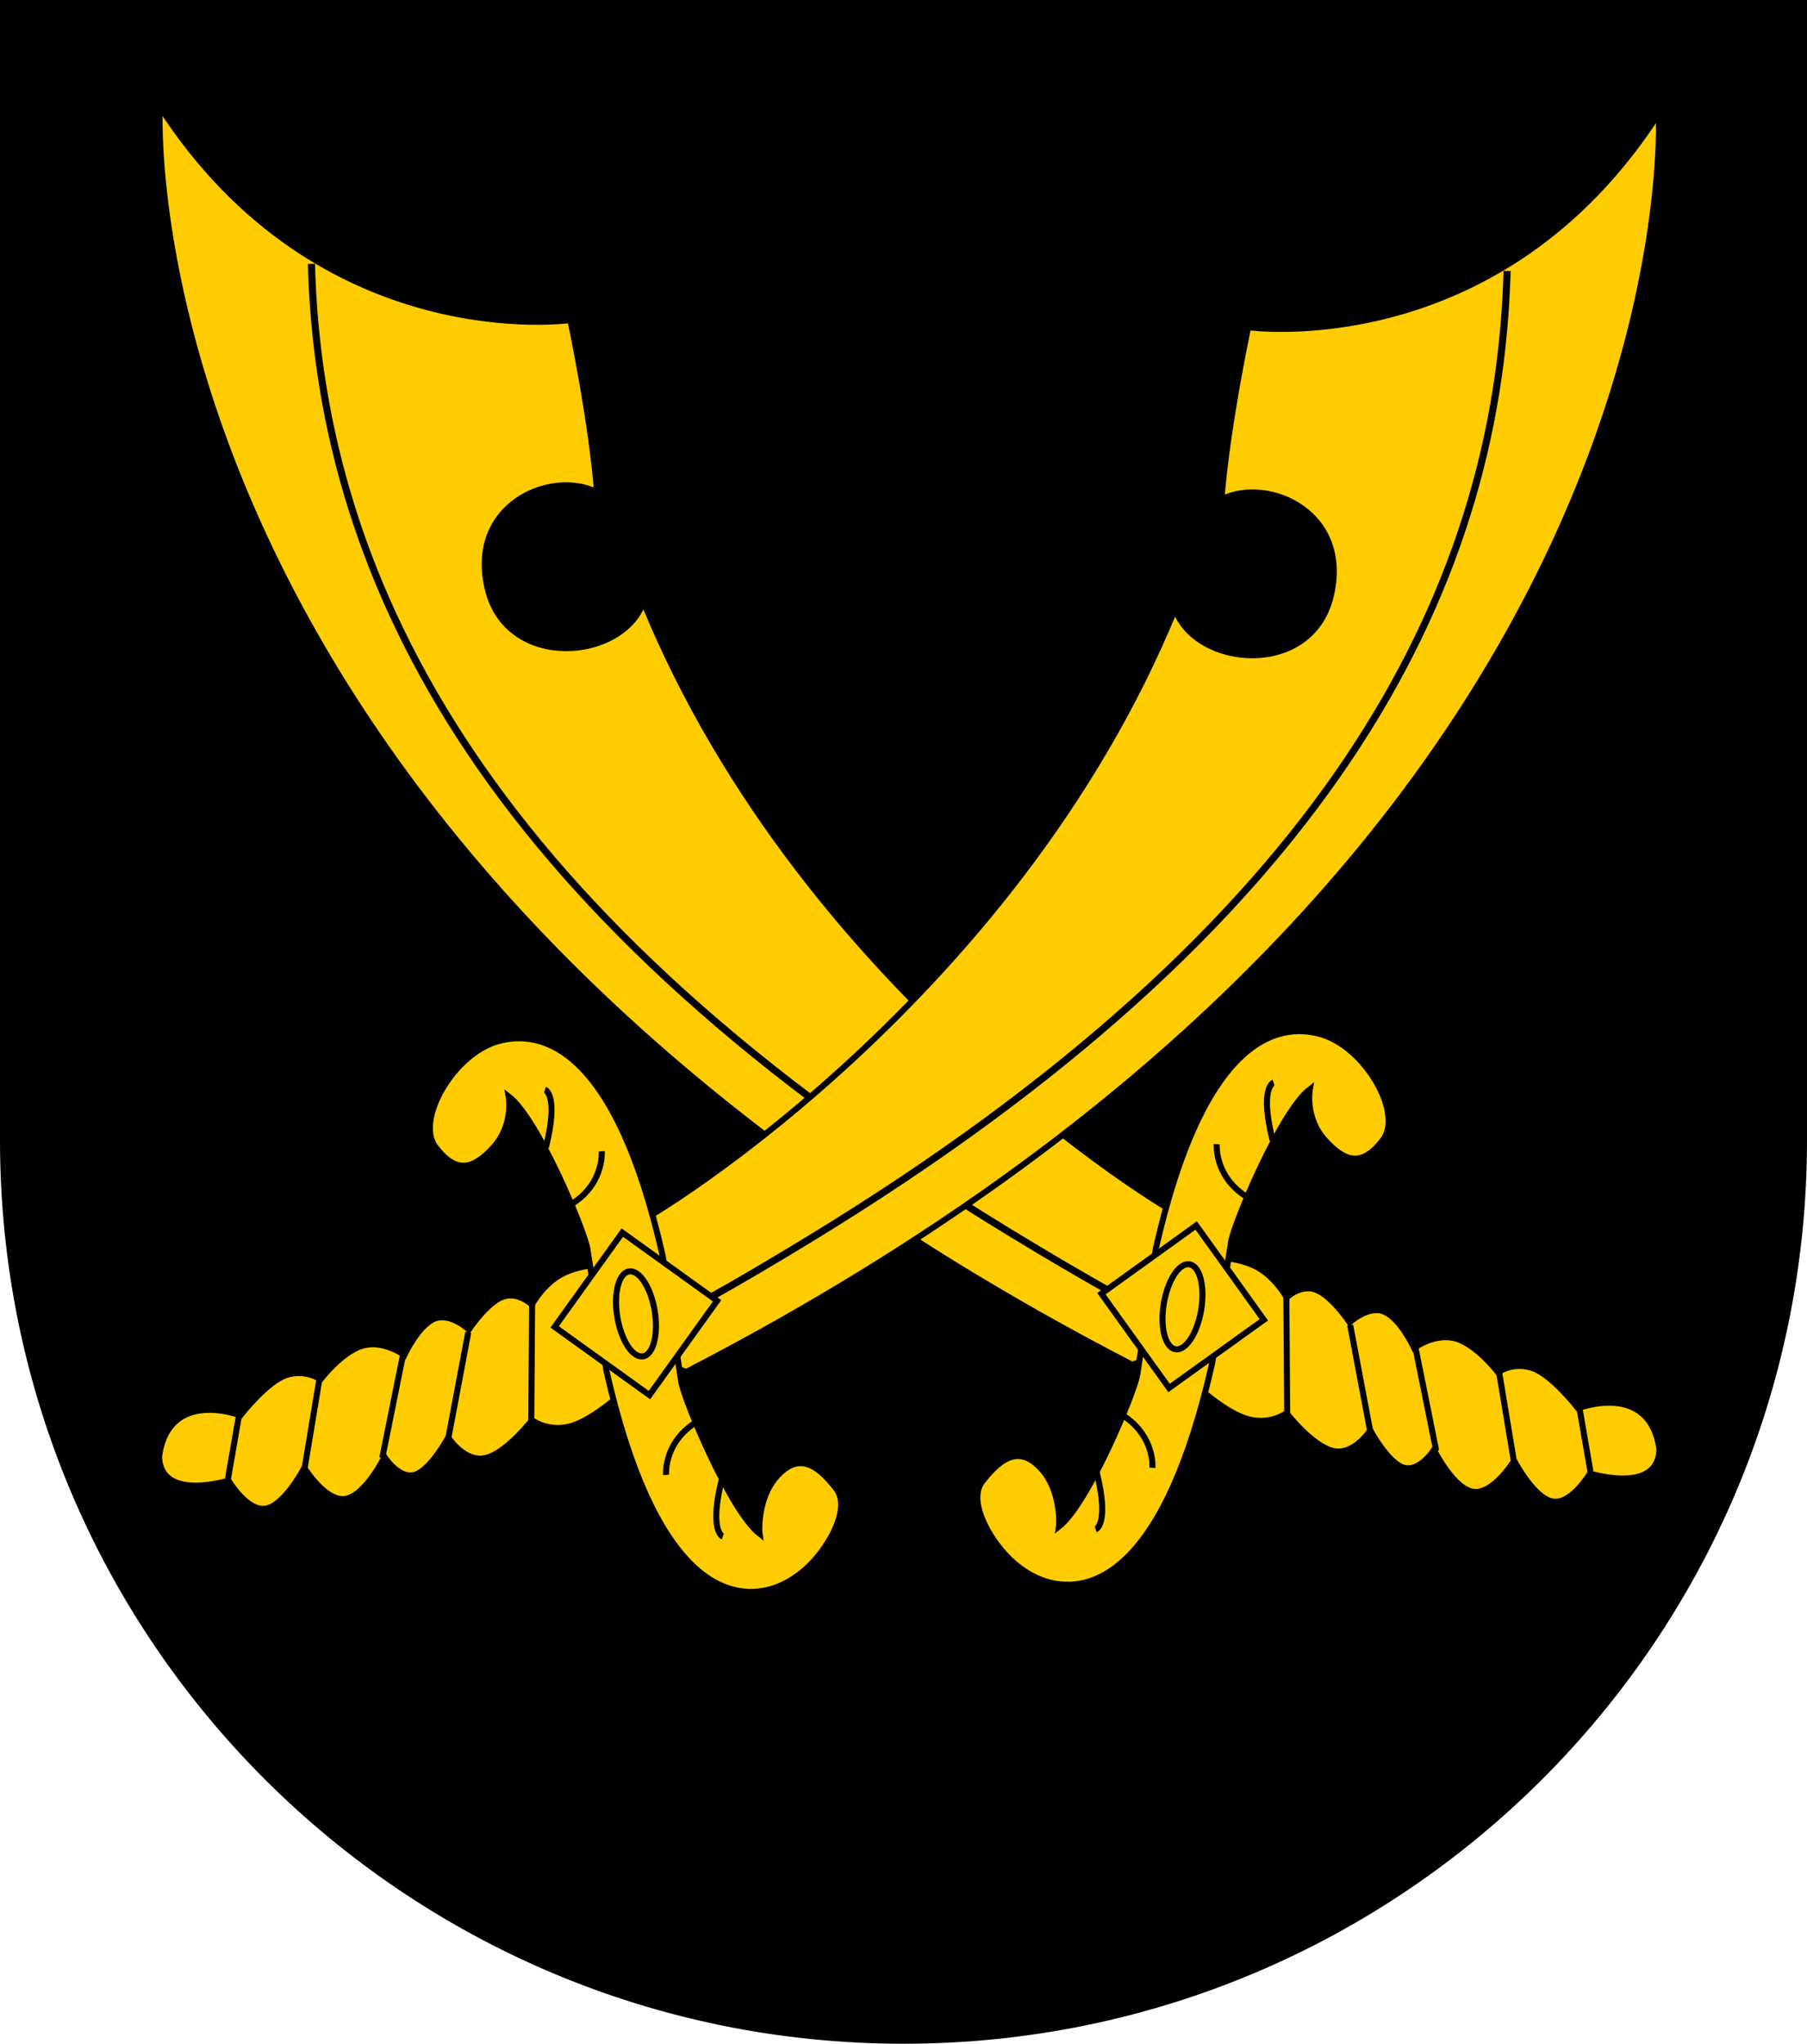<?xml version="1.0" encoding="UTF-8" standalone="no"?>
<!-- Created with Inkscape (http://www.inkscape.org/) -->

<svg
   xmlns:dc="http://purl.org/dc/elements/1.1/"
   xmlns:cc="http://creativecommons.org/ns#"
   xmlns:rdf="http://www.w3.org/1999/02/22-rdf-syntax-ns#"
   xmlns:svg="http://www.w3.org/2000/svg"
   xmlns="http://www.w3.org/2000/svg"
   xmlns:xlink="http://www.w3.org/1999/xlink"
   xmlns:sodipodi="http://sodipodi.sourceforge.net/DTD/sodipodi-0.dtd"
   xmlns:inkscape="http://www.inkscape.org/namespaces/inkscape"
   width="763"
   height="863"
   id="svg2"
   version="1.1"
   inkscape:version="0.47 r22583"
   sodipodi:docname="Wappen_Baronie_Haselhain.svg">
  <defs
     id="defs4">
    <inkscape:perspective
       sodipodi:type="inkscape:persp3d"
       inkscape:vp_x="0 : 526.18109 : 1"
       inkscape:vp_y="0 : 1000 : 0"
       inkscape:vp_z="744.09448 : 526.18109 : 1"
       inkscape:persp3d-origin="372.04724 : 350.78739 : 1"
       id="perspective10" />
    <inkscape:perspective
       id="perspective2828"
       inkscape:persp3d-origin="0.5 : 0.33333333 : 1"
       inkscape:vp_z="1 : 0.5 : 1"
       inkscape:vp_y="0 : 1000 : 0"
       inkscape:vp_x="0 : 0.5 : 1"
       sodipodi:type="inkscape:persp3d" />
    <inkscape:perspective
       id="perspective2828-7"
       inkscape:persp3d-origin="0.5 : 0.33333333 : 1"
       inkscape:vp_z="1 : 0.5 : 1"
       inkscape:vp_y="0 : 1000 : 0"
       inkscape:vp_x="0 : 0.5 : 1"
       sodipodi:type="inkscape:persp3d" />
    <inkscape:perspective
       id="perspective3640"
       inkscape:persp3d-origin="0.5 : 0.33333333 : 1"
       inkscape:vp_z="1 : 0.5 : 1"
       inkscape:vp_y="0 : 1000 : 0"
       inkscape:vp_x="0 : 0.5 : 1"
       sodipodi:type="inkscape:persp3d" />
    <inkscape:perspective
       id="perspective3670"
       inkscape:persp3d-origin="0.5 : 0.33333333 : 1"
       inkscape:vp_z="1 : 0.5 : 1"
       inkscape:vp_y="0 : 1000 : 0"
       inkscape:vp_x="0 : 0.5 : 1"
       sodipodi:type="inkscape:persp3d" />
    <inkscape:perspective
       id="perspective3693"
       inkscape:persp3d-origin="0.5 : 0.33333333 : 1"
       inkscape:vp_z="1 : 0.5 : 1"
       inkscape:vp_y="0 : 1000 : 0"
       inkscape:vp_x="0 : 0.5 : 1"
       sodipodi:type="inkscape:persp3d" />
    <inkscape:perspective
       id="perspective3720"
       inkscape:persp3d-origin="0.5 : 0.33333333 : 1"
       inkscape:vp_z="1 : 0.5 : 1"
       inkscape:vp_y="0 : 1000 : 0"
       inkscape:vp_x="0 : 0.5 : 1"
       sodipodi:type="inkscape:persp3d" />
    <inkscape:perspective
       id="perspective3747"
       inkscape:persp3d-origin="0.5 : 0.33333333 : 1"
       inkscape:vp_z="1 : 0.5 : 1"
       inkscape:vp_y="0 : 1000 : 0"
       inkscape:vp_x="0 : 0.5 : 1"
       sodipodi:type="inkscape:persp3d" />
    <inkscape:perspective
       id="perspective3763"
       inkscape:persp3d-origin="0.5 : 0.33333333 : 1"
       inkscape:vp_z="1 : 0.5 : 1"
       inkscape:vp_y="0 : 1000 : 0"
       inkscape:vp_x="0 : 0.5 : 1"
       sodipodi:type="inkscape:persp3d" />
    <inkscape:perspective
       id="perspective3792"
       inkscape:persp3d-origin="0.5 : 0.33333333 : 1"
       inkscape:vp_z="1 : 0.5 : 1"
       inkscape:vp_y="0 : 1000 : 0"
       inkscape:vp_x="0 : 0.5 : 1"
       sodipodi:type="inkscape:persp3d" />
    <inkscape:perspective
       id="perspective3814"
       inkscape:persp3d-origin="0.5 : 0.33333333 : 1"
       inkscape:vp_z="1 : 0.5 : 1"
       inkscape:vp_y="0 : 1000 : 0"
       inkscape:vp_x="0 : 0.5 : 1"
       sodipodi:type="inkscape:persp3d" />
    <inkscape:perspective
       id="perspective3841"
       inkscape:persp3d-origin="0.5 : 0.33333333 : 1"
       inkscape:vp_z="1 : 0.5 : 1"
       inkscape:vp_y="0 : 1000 : 0"
       inkscape:vp_x="0 : 0.5 : 1"
       sodipodi:type="inkscape:persp3d" />
    <inkscape:perspective
       id="perspective3841-5"
       inkscape:persp3d-origin="0.5 : 0.33333333 : 1"
       inkscape:vp_z="1 : 0.5 : 1"
       inkscape:vp_y="0 : 1000 : 0"
       inkscape:vp_x="0 : 0.5 : 1"
       sodipodi:type="inkscape:persp3d" />
    <inkscape:perspective
       id="perspective3872"
       inkscape:persp3d-origin="0.5 : 0.33333333 : 1"
       inkscape:vp_z="1 : 0.5 : 1"
       inkscape:vp_y="0 : 1000 : 0"
       inkscape:vp_x="0 : 0.5 : 1"
       sodipodi:type="inkscape:persp3d" />
    <inkscape:perspective
       id="perspective3898"
       inkscape:persp3d-origin="0.5 : 0.33333333 : 1"
       inkscape:vp_z="1 : 0.5 : 1"
       inkscape:vp_y="0 : 1000 : 0"
       inkscape:vp_x="0 : 0.5 : 1"
       sodipodi:type="inkscape:persp3d" />
    <inkscape:perspective
       id="perspective3920"
       inkscape:persp3d-origin="0.5 : 0.33333333 : 1"
       inkscape:vp_z="1 : 0.5 : 1"
       inkscape:vp_y="0 : 1000 : 0"
       inkscape:vp_x="0 : 0.5 : 1"
       sodipodi:type="inkscape:persp3d" />
    <inkscape:perspective
       id="perspective2860"
       inkscape:persp3d-origin="0.5 : 0.33333333 : 1"
       inkscape:vp_z="1 : 0.5 : 1"
       inkscape:vp_y="0 : 1000 : 0"
       inkscape:vp_x="0 : 0.5 : 1"
       sodipodi:type="inkscape:persp3d" />
    <inkscape:perspective
       id="perspective3672"
       inkscape:persp3d-origin="0.5 : 0.33333333 : 1"
       inkscape:vp_z="1 : 0.5 : 1"
       inkscape:vp_y="0 : 1000 : 0"
       inkscape:vp_x="0 : 0.5 : 1"
       sodipodi:type="inkscape:persp3d" />
    <inkscape:perspective
       id="perspective3695"
       inkscape:persp3d-origin="0.5 : 0.33333333 : 1"
       inkscape:vp_z="1 : 0.5 : 1"
       inkscape:vp_y="0 : 1000 : 0"
       inkscape:vp_x="0 : 0.5 : 1"
       sodipodi:type="inkscape:persp3d" />
    <inkscape:perspective
       id="perspective3261"
       inkscape:persp3d-origin="0.5 : 0.33333333 : 1"
       inkscape:vp_z="1 : 0.5 : 1"
       inkscape:vp_y="0 : 1000 : 0"
       inkscape:vp_x="0 : 0.5 : 1"
       sodipodi:type="inkscape:persp3d" />
    <inkscape:perspective
       id="perspective2828-1"
       inkscape:persp3d-origin="0.5 : 0.33333333 : 1"
       inkscape:vp_z="1 : 0.5 : 1"
       inkscape:vp_y="0 : 1000 : 0"
       inkscape:vp_x="0 : 0.5 : 1"
       sodipodi:type="inkscape:persp3d" />
    <inkscape:perspective
       id="perspective3652"
       inkscape:persp3d-origin="0.5 : 0.33333333 : 1"
       inkscape:vp_z="1 : 0.5 : 1"
       inkscape:vp_y="0 : 1000 : 0"
       inkscape:vp_x="0 : 0.5 : 1"
       sodipodi:type="inkscape:persp3d" />
    <inkscape:perspective
       id="perspective3652-2"
       inkscape:persp3d-origin="0.5 : 0.33333333 : 1"
       inkscape:vp_z="1 : 0.5 : 1"
       inkscape:vp_y="0 : 1000 : 0"
       inkscape:vp_x="0 : 0.5 : 1"
       sodipodi:type="inkscape:persp3d" />
    <inkscape:perspective
       id="perspective3652-5"
       inkscape:persp3d-origin="0.5 : 0.33333333 : 1"
       inkscape:vp_z="1 : 0.5 : 1"
       inkscape:vp_y="0 : 1000 : 0"
       inkscape:vp_x="0 : 0.5 : 1"
       sodipodi:type="inkscape:persp3d" />
    <inkscape:perspective
       id="perspective3727"
       inkscape:persp3d-origin="0.5 : 0.33333333 : 1"
       inkscape:vp_z="1 : 0.5 : 1"
       inkscape:vp_y="0 : 1000 : 0"
       inkscape:vp_x="0 : 0.5 : 1"
       sodipodi:type="inkscape:persp3d" />
    <inkscape:perspective
       id="perspective3843"
       inkscape:persp3d-origin="0.5 : 0.33333333 : 1"
       inkscape:vp_z="1 : 0.5 : 1"
       inkscape:vp_y="0 : 1000 : 0"
       inkscape:vp_x="0 : 0.5 : 1"
       sodipodi:type="inkscape:persp3d" />
    <inkscape:perspective
       id="perspective3970"
       inkscape:persp3d-origin="0.5 : 0.33333333 : 1"
       inkscape:vp_z="1 : 0.5 : 1"
       inkscape:vp_y="0 : 1000 : 0"
       inkscape:vp_x="0 : 0.5 : 1"
       sodipodi:type="inkscape:persp3d" />
    <inkscape:perspective
       id="perspective4007"
       inkscape:persp3d-origin="0.5 : 0.33333333 : 1"
       inkscape:vp_z="1 : 0.5 : 1"
       inkscape:vp_y="0 : 1000 : 0"
       inkscape:vp_x="0 : 0.5 : 1"
       sodipodi:type="inkscape:persp3d" />
    <inkscape:perspective
       id="perspective4062"
       inkscape:persp3d-origin="0.5 : 0.33333333 : 1"
       inkscape:vp_z="1 : 0.5 : 1"
       inkscape:vp_y="0 : 1000 : 0"
       inkscape:vp_x="0 : 0.5 : 1"
       sodipodi:type="inkscape:persp3d" />
    <inkscape:perspective
       id="perspective4153"
       inkscape:persp3d-origin="0.5 : 0.33333333 : 1"
       inkscape:vp_z="1 : 0.5 : 1"
       inkscape:vp_y="0 : 1000 : 0"
       inkscape:vp_x="0 : 0.5 : 1"
       sodipodi:type="inkscape:persp3d" />
    <inkscape:perspective
       id="perspective4316"
       inkscape:persp3d-origin="0.5 : 0.33333333 : 1"
       inkscape:vp_z="1 : 0.5 : 1"
       inkscape:vp_y="0 : 1000 : 0"
       inkscape:vp_x="0 : 0.5 : 1"
       sodipodi:type="inkscape:persp3d" />
    <inkscape:perspective
       id="perspective4316-9"
       inkscape:persp3d-origin="0.5 : 0.33333333 : 1"
       inkscape:vp_z="1 : 0.5 : 1"
       inkscape:vp_y="0 : 1000 : 0"
       inkscape:vp_x="0 : 0.5 : 1"
       sodipodi:type="inkscape:persp3d" />
    <inkscape:perspective
       id="perspective2898"
       inkscape:persp3d-origin="0.5 : 0.33333333 : 1"
       inkscape:vp_z="1 : 0.5 : 1"
       inkscape:vp_y="0 : 1000 : 0"
       inkscape:vp_x="0 : 0.5 : 1"
       sodipodi:type="inkscape:persp3d" />
    <inkscape:perspective
       id="perspective3337"
       inkscape:persp3d-origin="0.5 : 0.33333333 : 1"
       inkscape:vp_z="1 : 0.5 : 1"
       inkscape:vp_y="0 : 1000 : 0"
       inkscape:vp_x="0 : 0.5 : 1"
       sodipodi:type="inkscape:persp3d" />
    <inkscape:perspective
       id="perspective3373"
       inkscape:persp3d-origin="0.5 : 0.33333333 : 1"
       inkscape:vp_z="1 : 0.5 : 1"
       inkscape:vp_y="0 : 1000 : 0"
       inkscape:vp_x="0 : 0.5 : 1"
       sodipodi:type="inkscape:persp3d" />
    <inkscape:perspective
       id="perspective2996"
       inkscape:persp3d-origin="0.5 : 0.33333333 : 1"
       inkscape:vp_z="1 : 0.5 : 1"
       inkscape:vp_y="0 : 1000 : 0"
       inkscape:vp_x="0 : 0.5 : 1"
       sodipodi:type="inkscape:persp3d" />
    <inkscape:perspective
       id="perspective3149"
       inkscape:persp3d-origin="0.5 : 0.33333333 : 1"
       inkscape:vp_z="1 : 0.5 : 1"
       inkscape:vp_y="0 : 1000 : 0"
       inkscape:vp_x="0 : 0.5 : 1"
       sodipodi:type="inkscape:persp3d" />
    <inkscape:perspective
       id="perspective3758"
       inkscape:persp3d-origin="0.5 : 0.33333333 : 1"
       inkscape:vp_z="1 : 0.5 : 1"
       inkscape:vp_y="0 : 1000 : 0"
       inkscape:vp_x="0 : 0.5 : 1"
       sodipodi:type="inkscape:persp3d" />
    <inkscape:perspective
       id="perspective3742"
       inkscape:persp3d-origin="0.5 : 0.33333333 : 1"
       inkscape:vp_z="1 : 0.5 : 1"
       inkscape:vp_y="0 : 1000 : 0"
       inkscape:vp_x="0 : 0.5 : 1"
       sodipodi:type="inkscape:persp3d" />
    <inkscape:perspective
       id="perspective3773"
       inkscape:persp3d-origin="0.5 : 0.33333333 : 1"
       inkscape:vp_z="1 : 0.5 : 1"
       inkscape:vp_y="0 : 1000 : 0"
       inkscape:vp_x="0 : 0.5 : 1"
       sodipodi:type="inkscape:persp3d" />
    <inkscape:perspective
       id="perspective3884"
       inkscape:persp3d-origin="0.5 : 0.33333333 : 1"
       inkscape:vp_z="1 : 0.5 : 1"
       inkscape:vp_y="0 : 1000 : 0"
       inkscape:vp_x="0 : 0.5 : 1"
       sodipodi:type="inkscape:persp3d" />
    <inkscape:perspective
       id="perspective3020"
       inkscape:persp3d-origin="0.5 : 0.33333333 : 1"
       inkscape:vp_z="1 : 0.5 : 1"
       inkscape:vp_y="0 : 1000 : 0"
       inkscape:vp_x="0 : 0.5 : 1"
       sodipodi:type="inkscape:persp3d" />
    <inkscape:perspective
       id="perspective3344"
       inkscape:persp3d-origin="250 : 222.33333 : 1"
       inkscape:vp_z="500 : 333.5 : 1"
       inkscape:vp_y="0 : 1000 : 0"
       inkscape:vp_x="0 : 333.5 : 1"
       sodipodi:type="inkscape:persp3d" />
    <inkscape:perspective
       sodipodi:type="inkscape:persp3d"
       inkscape:vp_x="0 : 0.5 : 1"
       inkscape:vp_y="0 : 1000 : 0"
       inkscape:vp_z="1 : 0.5 : 1"
       inkscape:persp3d-origin="0.5 : 0.33333333 : 1"
       id="perspective3006" />
    <inkscape:perspective
       sodipodi:type="inkscape:persp3d"
       inkscape:vp_x="0 : 0.5 : 1"
       inkscape:vp_y="0 : 1000 : 0"
       inkscape:vp_z="1 : 0.5 : 1"
       inkscape:persp3d-origin="0.5 : 0.33333333 : 1"
       id="perspective2842" />
    <radialGradient
       gradientTransform="matrix(1.353,0,0,1.349,-77.629,-85.747)"
       gradientUnits="userSpaceOnUse"
       xlink:href="#linearGradient2893"
       id="radialGradient3163"
       fy="226.331"
       fx="221.445"
       r="300"
       cy="226.331"
       cx="221.445" />
    <radialGradient
       gradientTransform="matrix(0,1.386,-1.323,-5.741131e-8,-158.082,-109.541)"
       gradientUnits="userSpaceOnUse"
       xlink:href="#linearGradient2955"
       id="radialGradient2871"
       fy="218.901"
       fx="225.524"
       r="300"
       cy="218.901"
       cx="225.524" />
    <radialGradient
       gradientTransform="matrix(0,1.749,-1.593,-1.049767e-7,551.788,-191.29)"
       gradientUnits="userSpaceOnUse"
       xlink:href="#linearGradient2955"
       id="radialGradient2865"
       fy="218.901"
       fx="225.524"
       r="300"
       cy="218.901"
       cx="225.524" />
    <radialGradient
       gradientTransform="matrix(-4.167939e-4,2.183,-1.884,-3.599562e-4,615.597,-289.121)"
       gradientUnits="userSpaceOnUse"
       xlink:href="#linearGradient2955"
       id="radialGradient1911"
       fy="218.901"
       fx="225.524"
       r="300"
       cy="218.901"
       cx="225.524" />
    <clipPath
       id="clip">
      <path
         id="path10"
         d="m 0,-200 0,800 300,0 0,-800 -300,0 z" />
    </clipPath>
    <polygon
       id="star"
       transform="scale(53,53)"
       points="-0.951,-0.309 0.951,-0.309 -0.588,0.809 0,-1 0,-1 0.588,0.809 " />
    <radialGradient
       gradientTransform="matrix(-4.167939e-4,2.183,-1.884,-3.599562e-4,615.597,-289.121)"
       gradientUnits="userSpaceOnUse"
       xlink:href="#linearGradient2955"
       id="radialGradient2961"
       fy="218.901"
       fx="225.524"
       r="300"
       cy="218.901"
       cx="225.524" />
    <linearGradient
       id="linearGradient2955">
      <stop
         offset="0"
         style="stop-color:#fd0000;stop-opacity:1"
         id="stop2867" />
      <stop
         offset="0.5"
         style="stop-color:#e77275;stop-opacity:0.659"
         id="stop2873" />
      <stop
         offset="1"
         style="stop-color:#000000;stop-opacity:0.323"
         id="stop2959" />
    </linearGradient>
    <linearGradient
       id="linearGradient2885">
      <stop
         offset="0"
         style="stop-color:#ffffff;stop-opacity:1"
         id="stop2887" />
      <stop
         offset="0.229"
         style="stop-color:#ffffff;stop-opacity:1"
         id="stop2891" />
      <stop
         offset="1"
         style="stop-color:#000000;stop-opacity:1"
         id="stop2889" />
    </linearGradient>
    <linearGradient
       id="linearGradient2893">
      <stop
         offset="0"
         style="stop-color:#ffffff;stop-opacity:0.314"
         id="stop2895" />
      <stop
         offset="0.19"
         style="stop-color:#ffffff;stop-opacity:0.251"
         id="stop2897" />
      <stop
         offset="0.6"
         style="stop-color:#6b6b6b;stop-opacity:0.125"
         id="stop2901" />
      <stop
         offset="1"
         style="stop-color:#000000;stop-opacity:0.125"
         id="stop2899" />
    </linearGradient>
    <inkscape:perspective
       id="perspective40"
       inkscape:persp3d-origin="300 : 220 : 1"
       inkscape:vp_z="600 : 330 : 1"
       inkscape:vp_y="0 : 1000 : 0"
       inkscape:vp_x="0 : 330 : 1"
       sodipodi:type="inkscape:persp3d" />
  </defs>
  <sodipodi:namedview
     id="base"
     pagecolor="#ffffff"
     bordercolor="#666666"
     borderopacity="1.0"
     inkscape:pageopacity="0.0"
     inkscape:pageshadow="2"
     inkscape:zoom="0.98994949"
     inkscape:cx="286.32739"
     inkscape:cy="443.41623"
     inkscape:document-units="px"
     inkscape:current-layer="layer1"
     showgrid="false"
     inkscape:window-width="1920"
     inkscape:window-height="1178"
     inkscape:window-x="-8"
     inkscape:window-y="-8"
     inkscape:window-maximized="1"
     inkscape:snap-grids="true">
    <inkscape:grid
       type="xygrid"
       id="grid2816"
       empspacing="5"
       visible="true"
       enabled="true"
       snapvisiblegridlinesonly="true" />
  </sodipodi:namedview>
  <g
     inkscape:label="Ebene 1"
     inkscape:groupmode="layer"
     id="layer1"
     transform="translate(-1.644,-192.036)">
    <path
       style="fill:#000000;fill-opacity:1;stroke:#000000;stroke-width:3;stroke-miterlimit:4;stroke-opacity:1;stroke-dasharray:none"
       d="m 3.144,193.536 0,480 c 0,209.868 170.132,380 380,380 209.868,0 380,-170.132 380,-380 l 0,-480 -760,0 z"
       id="path2850" />
    <g
       id="layer4"
       transform="translate(-1924.071,-541.874)" />
    <g
       id="g3629"
       transform="matrix(1.29,0,0,1.29,2489.966,1011.893)"
       style="fill:#ffcc00">
      <g
         transform="matrix(-0.8,-0.883,0.883,-0.8,-2309.256,-235.822)"
         id="g2979"
         style="fill:#ffcc00">
        <path
           id="path1351"
           style="fill:#ffcc00;fill-opacity:1;fill-rule:evenodd;stroke:#000000;stroke-width:1.653;stroke-linecap:butt;stroke-linejoin:miter;stroke-miterlimit:4;stroke-opacity:1;stroke-dasharray:none"
           d="m -452.421,440.555 c 293.997,-109.989 435.613,34.163 435.613,34.163 -80.332,-13.332 -119.255,44.162 -119.255,44.162 -28.157,-16.665 -39.944,-26.343 -39.944,-26.343 13.305,-5.172 21.178,-28.787 0.351,-40.125 -20.189,-10.991 -39.487,14.326 -31.215,29.389 -111.846,-40.654 -227.638,-3.754 -226.502,-2.916 l -29.814,-9.999 10.766,-28.331 z" />
        <path
           id="path1355"
           style="fill:none;fill-opacity:1;fill-rule:evenodd;stroke:#000000;stroke-opacity:1;stroke-width:1.952;stroke-miterlimit:4;stroke-dasharray:none"
           d="m -76.85,476.533 c -67.909,-58.328 -167.288,-83.325 -325.467,-36.663 -51.016,15.05 -58.799,20.831 -58.799,20.831"
           sodipodi:nodetypes="csc" />
        <g
           style="fill:#ffcc00;stroke:#000000;stroke-width:0.7;stroke-miterlimit:4;stroke-opacity:1;stroke-dasharray:none"
           id="g4609"
           transform="matrix(2.355,0,0,2.369,-589.329,335.677)">
          <path
             d="m 51.696,48.082 c 0,0 -4.668,0.367 -7.122,1.788 -2.454,1.42 -2.695,3.893 -2.695,3.893 0,0 -4.933,-0.378 -6.945,1.086 -2.012,1.464 -1.101,4.77 -1.101,4.77 0,0 -4.15,-1.031 -5.822,-0.044 -1.671,0.987 -0.863,3.992 -0.863,3.992 0,0 -4.903,-1.382 -6.707,0.132 -1.804,1.513 -0.509,5.922 -0.509,5.922 0,0 -4.77,-1.25 -6.53,0.132 -1.76,1.382 -0.509,5.395 -0.509,5.395 0,0 -7.204,4.201 -3.342,7.852 6.695,4.528 9.917,-3.794 9.917,-3.794 0,0 5.003,0.384 7.083,-0.812 2.081,-1.195 2.302,-3.268 2.302,-3.268 0,0 4.029,0.34 6.198,-0.987 2.169,-1.327 2.479,-4.321 2.479,-4.321 0,0 3.674,1.13 5.49,0.241 1.815,-0.888 1.771,-3.794 1.771,-3.794 0,0 3.63,0.535 5.401,-0.334 1.771,-0.869 1.682,-3.142 1.682,-3.142 0,0 2.568,0.622 4.87,-0.159 2.302,-0.781 4.338,-2.966 4.338,-2.966 l -9.385,-11.58 z"
             style="fill:#ffcc00;fill-opacity:1;fill-rule:evenodd;stroke:#000000;stroke-width:0.7;stroke-linecap:butt;stroke-linejoin:miter;stroke-miterlimit:4;stroke-opacity:1;stroke-dasharray:none"
             id="path4582" />
          <g
             transform="translate(-0.867,-4.263)"
             style="fill:#ffcc00;stroke:#000000;stroke-width:0.7;stroke-miterlimit:4;stroke-opacity:1;stroke-dasharray:none"
             id="g4552">
            <path
               d="m 52.579,22.84 c -1.987,0.003 -4.044,0.489 -5.688,1.5 -4.572,2.814 -8.413,10.801 6.008,31.201 0.082,0.124 8.113,9.95 8.992,11.049 1.407,1.759 7.383,14.436 7.031,18.656 0,0 -2.049,-2.661 -5.566,-2.661 -3.517,0 -5.257,1.107 -4.553,4.976 0.703,3.869 9.422,5.749 13.995,2.935 4.572,-2.814 8.796,-10.537 -5.625,-30.938 -0.087,-0.13 -8.505,-10.225 -9.375,-11.312 -1.401,-1.752 -7.332,-14.324 -7.031,-18.594 0.168,0.206 2.936,2.971 6.344,2.971 3.517,0 4.262,-2.195 3.559,-6.064 -0.451,-2.479 -4.547,-3.725 -8.09,-3.72 z"
               style="fill:#ffcc00;fill-opacity:1;fill-rule:evenodd;stroke:#000000;stroke-width:0.7;stroke-linecap:butt;stroke-linejoin:miter;stroke-miterlimit:4;stroke-opacity:1;stroke-dasharray:none"
               id="path3656" />
            <rect
               width="13.534"
               height="13.534"
               x="-72.925"
               y="43.445"
               transform="matrix(-0.994,-0.113,-0.113,0.994,0,0)"
               style="fill:#ffcc00;fill-opacity:1;fill-rule:nonzero;stroke:#000000;stroke-width:0.7;stroke-miterlimit:4;stroke-opacity:1;stroke-dasharray:none"
               id="rect3661" />
            <path
               d="m 52.726,52.496 a 5.782,2.549 0 1 1 -11.565,0 5.782,2.549 0 1 1 11.565,0 z"
               transform="matrix(-0.54,-0.675,-0.675,0.54,120.877,60.71)"
               style="fill:#ffcc00;fill-opacity:1;fill-rule:nonzero;stroke:#000000;stroke-width:0.81;stroke-miterlimit:4;stroke-opacity:1;stroke-dasharray:none"
               id="path4544" />
          </g>
          <path
             d="m 13.038,75.347 6.458,4.065"
             style="fill:#ffcc00;stroke:#000000;stroke-width:0.7;stroke-linecap:butt;stroke-linejoin:miter;stroke-miterlimit:4;stroke-opacity:1;stroke-dasharray:none"
             id="path4591" />
          <path
             d="m 20.048,69.642 8.793,5.628"
             style="fill:#ffcc00;stroke:#000000;stroke-width:0.7;stroke-linecap:butt;stroke-linejoin:miter;stroke-miterlimit:4;stroke-opacity:1;stroke-dasharray:none"
             id="path4593" />
          <path
             d="m 26.907,63.701 10.552,6.254"
             style="fill:#ffcc00;stroke:#000000;stroke-width:0.7;stroke-linecap:butt;stroke-linejoin:miter;stroke-miterlimit:4;stroke-opacity:1;stroke-dasharray:none"
             id="path4595" />
          <path
             d="m 33.941,59.655 10.552,6.431"
             style="fill:#ffcc00;stroke:#000000;stroke-width:0.7;stroke-linecap:butt;stroke-linejoin:miter;stroke-miterlimit:4;stroke-opacity:1;stroke-dasharray:none"
             id="path4597" />
          <path
             d="m 41.695,53.705 10.344,9.186"
             style="fill:#ffcc00;stroke:#000000;stroke-width:0.7;stroke-linecap:butt;stroke-linejoin:miter;stroke-miterlimit:4;stroke-opacity:1;stroke-dasharray:none"
             id="path4599" />
          <path
             d="m 51.704,32.886 c -5.628,-2.99 -4.924,-4.572 -4.924,-4.572"
             style="fill:#ffcc00;stroke:#000000;stroke-width:0.7;stroke-linecap:butt;stroke-linejoin:miter;stroke-miterlimit:4;stroke-opacity:1;stroke-dasharray:none"
             id="path4601" />
          <path
             d="m 54.342,39.569 c -4.221,1.055 -6.683,-1.583 -6.683,-1.583"
             style="fill:#ffcc00;stroke:#000000;stroke-width:0.7;stroke-linecap:butt;stroke-linejoin:miter;stroke-miterlimit:4;stroke-opacity:1;stroke-dasharray:none"
             id="path4603" />
          <path
             d="m 66.55,73.811 c 5.628,2.99 4.924,4.572 4.924,4.572"
             style="fill:#ffcc00;stroke:#000000;stroke-width:0.7;stroke-linecap:butt;stroke-linejoin:miter;stroke-miterlimit:4;stroke-opacity:1;stroke-dasharray:none"
             id="path4605" />
          <path
             d="m 63.912,67.128 c 4.221,-1.055 6.683,1.583 6.683,1.583"
             style="fill:#ffcc00;stroke:#000000;stroke-width:0.7;stroke-linecap:butt;stroke-linejoin:miter;stroke-miterlimit:4;stroke-opacity:1;stroke-dasharray:none"
             id="path4607" />
        </g>
      </g>
      <g
         transform="matrix(0.8,-0.883,-0.883,-0.8,-953.378,-233.492)"
         id="g2979-7"
         style="fill:#ffcc00">
        <path
           id="path1351-4"
           style="fill:#ffcc00;fill-opacity:1;fill-rule:evenodd;stroke:#000000;stroke-width:1.653;stroke-linecap:butt;stroke-linejoin:miter;stroke-miterlimit:4;stroke-opacity:1;stroke-dasharray:none"
           d="m -452.421,440.555 c 293.997,-109.989 435.613,34.163 435.613,34.163 -80.332,-13.332 -119.255,44.162 -119.255,44.162 -28.157,-16.665 -39.944,-26.343 -39.944,-26.343 13.305,-5.172 21.178,-28.787 0.351,-40.125 -20.189,-10.991 -39.487,14.326 -31.215,29.389 -111.846,-40.654 -227.638,-3.754 -226.502,-2.916 l -29.814,-9.999 10.766,-28.331 z" />
        <path
           id="path1355-0"
           style="fill:none;fill-opacity:1;fill-rule:evenodd;stroke:#000000;stroke-opacity:1;stroke-width:1.952;stroke-miterlimit:4;stroke-dasharray:none"
           d="m -76.85,476.533 c -67.909,-58.328 -167.288,-83.325 -325.467,-36.663 -51.016,15.05 -58.799,20.831 -58.799,20.831"
           sodipodi:nodetypes="csc" />
        <g
           style="fill:#ffcc00;stroke:#000000;stroke-width:0.7;stroke-miterlimit:4;stroke-opacity:1;stroke-dasharray:none"
           id="g4609-9"
           transform="matrix(2.355,0,0,2.369,-589.329,335.677)">
          <path
             d="m 51.696,48.082 c 0,0 -4.668,0.367 -7.122,1.788 -2.454,1.42 -2.695,3.893 -2.695,3.893 0,0 -4.933,-0.378 -6.945,1.086 -2.012,1.464 -1.101,4.77 -1.101,4.77 0,0 -4.15,-1.031 -5.822,-0.044 -1.671,0.987 -0.863,3.992 -0.863,3.992 0,0 -4.903,-1.382 -6.707,0.132 -1.804,1.513 -0.509,5.922 -0.509,5.922 0,0 -4.77,-1.25 -6.53,0.132 -1.76,1.382 -0.509,5.395 -0.509,5.395 0,0 -7.204,4.201 -3.342,7.852 6.695,4.528 9.917,-3.794 9.917,-3.794 0,0 5.003,0.384 7.083,-0.812 2.081,-1.195 2.302,-3.268 2.302,-3.268 0,0 4.029,0.34 6.198,-0.987 2.169,-1.327 2.479,-4.321 2.479,-4.321 0,0 3.674,1.13 5.49,0.241 1.815,-0.888 1.771,-3.794 1.771,-3.794 0,0 3.63,0.535 5.401,-0.334 1.771,-0.869 1.682,-3.142 1.682,-3.142 0,0 2.568,0.622 4.87,-0.159 2.302,-0.781 4.338,-2.966 4.338,-2.966 l -9.385,-11.58 z"
             style="fill:#ffcc00;fill-opacity:1;fill-rule:evenodd;stroke:#000000;stroke-width:0.7;stroke-linecap:butt;stroke-linejoin:miter;stroke-miterlimit:4;stroke-opacity:1;stroke-dasharray:none"
             id="path4582-4" />
          <g
             transform="translate(-0.867,-4.263)"
             style="fill:#ffcc00;stroke:#000000;stroke-width:0.7;stroke-miterlimit:4;stroke-opacity:1;stroke-dasharray:none"
             id="g4552-8">
            <path
               d="m 52.579,22.84 c -1.987,0.003 -4.044,0.489 -5.688,1.5 -4.572,2.814 -8.413,10.801 6.008,31.201 0.082,0.124 8.113,9.95 8.992,11.049 1.407,1.759 7.383,14.436 7.031,18.656 0,0 -2.049,-2.661 -5.566,-2.661 -3.517,0 -5.257,1.107 -4.553,4.976 0.703,3.869 9.422,5.749 13.995,2.935 4.572,-2.814 8.796,-10.537 -5.625,-30.938 -0.087,-0.13 -8.505,-10.225 -9.375,-11.312 -1.401,-1.752 -7.332,-14.324 -7.031,-18.594 0.168,0.206 2.936,2.971 6.344,2.971 3.517,0 4.262,-2.195 3.559,-6.064 -0.451,-2.479 -4.547,-3.725 -8.09,-3.72 z"
               style="fill:#ffcc00;fill-opacity:1;fill-rule:evenodd;stroke:#000000;stroke-width:0.7;stroke-linecap:butt;stroke-linejoin:miter;stroke-miterlimit:4;stroke-opacity:1;stroke-dasharray:none"
               id="path3656-8" />
            <rect
               width="13.534"
               height="13.534"
               x="-72.925"
               y="43.445"
               transform="matrix(-0.994,-0.113,-0.113,0.994,0,0)"
               style="fill:#ffcc00;fill-opacity:1;fill-rule:nonzero;stroke:#000000;stroke-width:0.7;stroke-miterlimit:4;stroke-opacity:1;stroke-dasharray:none"
               id="rect3661-2" />
            <path
               d="m 52.726,52.496 a 5.782,2.549 0 1 1 -11.565,0 5.782,2.549 0 1 1 11.565,0 z"
               transform="matrix(-0.54,-0.675,-0.675,0.54,120.877,60.71)"
               style="fill:#ffcc00;fill-opacity:1;fill-rule:nonzero;stroke:#000000;stroke-width:0.81;stroke-miterlimit:4;stroke-opacity:1;stroke-dasharray:none"
               id="path4544-4" />
          </g>
          <path
             d="m 13.038,75.347 6.458,4.065"
             style="fill:#ffcc00;stroke:#000000;stroke-width:0.7;stroke-linecap:butt;stroke-linejoin:miter;stroke-miterlimit:4;stroke-opacity:1;stroke-dasharray:none"
             id="path4591-5" />
          <path
             d="m 20.048,69.642 8.793,5.628"
             style="fill:#ffcc00;stroke:#000000;stroke-width:0.7;stroke-linecap:butt;stroke-linejoin:miter;stroke-miterlimit:4;stroke-opacity:1;stroke-dasharray:none"
             id="path4593-5" />
          <path
             d="m 26.907,63.701 10.552,6.254"
             style="fill:#ffcc00;stroke:#000000;stroke-width:0.7;stroke-linecap:butt;stroke-linejoin:miter;stroke-miterlimit:4;stroke-opacity:1;stroke-dasharray:none"
             id="path4595-1" />
          <path
             d="m 33.941,59.655 10.552,6.431"
             style="fill:#ffcc00;stroke:#000000;stroke-width:0.7;stroke-linecap:butt;stroke-linejoin:miter;stroke-miterlimit:4;stroke-opacity:1;stroke-dasharray:none"
             id="path4597-7" />
          <path
             d="m 41.695,53.705 10.344,9.186"
             style="fill:#ffcc00;stroke:#000000;stroke-width:0.7;stroke-linecap:butt;stroke-linejoin:miter;stroke-miterlimit:4;stroke-opacity:1;stroke-dasharray:none"
             id="path4599-1" />
          <path
             d="m 51.704,32.886 c -5.628,-2.99 -4.924,-4.572 -4.924,-4.572"
             style="fill:#ffcc00;stroke:#000000;stroke-width:0.7;stroke-linecap:butt;stroke-linejoin:miter;stroke-miterlimit:4;stroke-opacity:1;stroke-dasharray:none"
             id="path4601-1" />
          <path
             d="m 54.342,39.569 c -4.221,1.055 -6.683,-1.583 -6.683,-1.583"
             style="fill:#ffcc00;stroke:#000000;stroke-width:0.7;stroke-linecap:butt;stroke-linejoin:miter;stroke-miterlimit:4;stroke-opacity:1;stroke-dasharray:none"
             id="path4603-5" />
          <path
             d="m 66.55,73.811 c 5.628,2.99 4.924,4.572 4.924,4.572"
             style="fill:#ffcc00;stroke:#000000;stroke-width:0.7;stroke-linecap:butt;stroke-linejoin:miter;stroke-miterlimit:4;stroke-opacity:1;stroke-dasharray:none"
             id="path4605-2" />
          <path
             d="m 63.912,67.128 c 4.221,-1.055 6.683,1.583 6.683,1.583"
             style="fill:#ffcc00;stroke:#000000;stroke-width:0.7;stroke-linecap:butt;stroke-linejoin:miter;stroke-miterlimit:4;stroke-opacity:1;stroke-dasharray:none"
             id="path4607-7" />
        </g>
      </g>
    </g>
  </g>
</svg>
